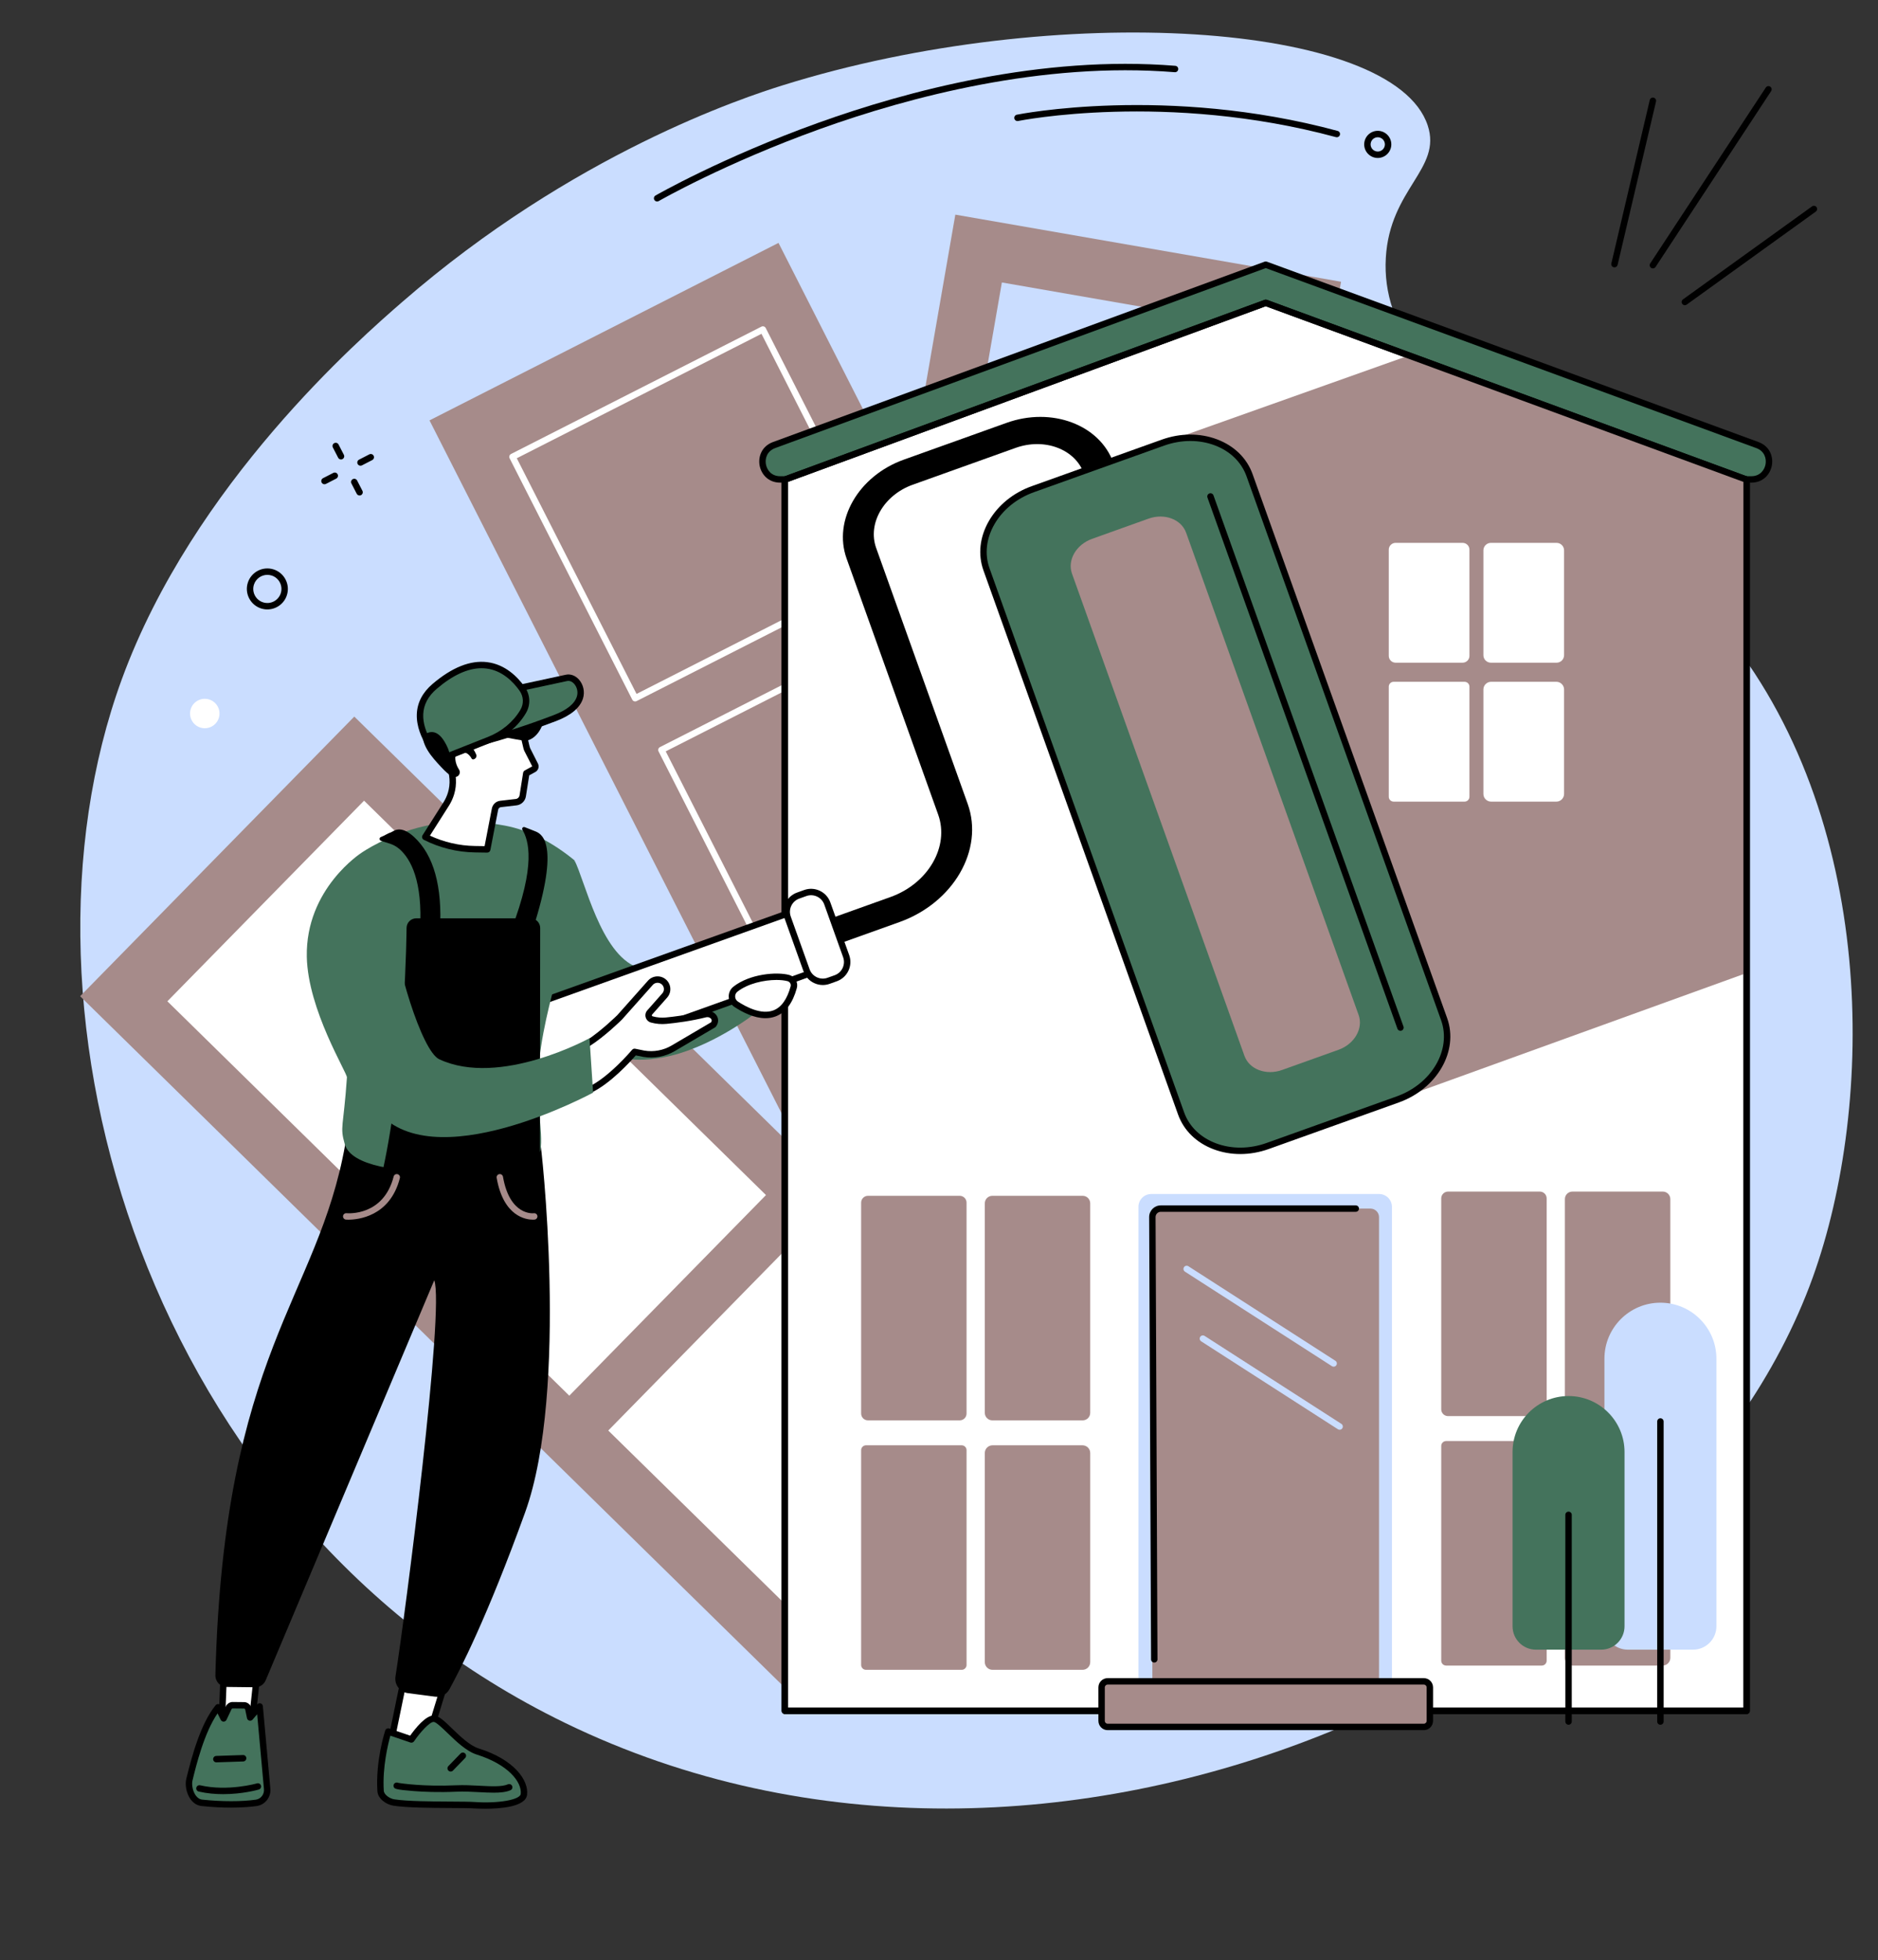 <?xml version="1.0" encoding="UTF-8"?><svg xmlns="http://www.w3.org/2000/svg" xmlns:xlink="http://www.w3.org/1999/xlink" fill="#000000" height="2024.4" preserveAspectRatio="xMidYMid meet" version="1" viewBox="250.2 299.4 1940.2 2024.4" width="1940.2" zoomAndPan="magnify"><rect x="250.2" y="299.4" width="1940.2" height="2024.4" fill="#333333" stroke="none"/><g><g id="change1_1"><path d="M 1059.234 387.371 C 1019.352 399.816 842.418 457.695 665.738 611.238 C 622.938 648.434 449.934 798.789 376.023 1000.922 C 250.211 1344.988 400.754 1868.418 834.383 2078.777 C 1339.465 2323.789 1977.461 2022.219 2122.973 1618.617 C 2187.52 1439.605 2190.422 1142.762 2027.844 947.027 C 1897.012 789.488 1673.25 714.641 1681.918 565.633 C 1686.09 493.863 1740.16 474.031 1725.16 428.832 C 1689.586 321.637 1341.066 299.387 1059.234 387.371" fill="#caddff"/></g><g id="change2_1"><path d="M 1475.508 1511.293 L 1077.008 1441.992 L 1237.172 521.051 L 1635.668 590.348 L 1475.508 1511.293" fill="#a68b8a"/></g><g id="change1_2"><path d="M 1530.934 872.086 L 1245.031 822.363 L 1285.258 591.09 L 1571.148 640.816 L 1530.934 872.086" fill="#caddff"/></g><g id="change3_1"><path d="M 1482.09 1152.91 L 1196.191 1103.18 L 1236.41 871.91 L 1522.309 921.641 L 1482.09 1152.91" fill="#44735c"/></g><g id="change3_2"><path d="M 1436.07 1432.09 L 1150.172 1382.371 L 1190.391 1151.102 L 1476.289 1200.82 L 1436.07 1432.09" fill="#44735c"/></g><g id="change2_2"><path d="M 1559.113 1542.898 L 1198.535 1726.188 L 693.93 733.516 L 1054.492 550.227 L 1559.113 1542.898" fill="#a68b8a"/></g><g id="change4_1"><path d="M 784.109 772.617 L 907.824 1015.992 L 1160.602 887.492 L 1036.891 644.117 Z M 906.371 1023.758 C 905.164 1023.758 904 1023.105 903.414 1021.949 L 776.695 772.672 C 776.297 771.883 776.23 770.98 776.5 770.133 C 776.773 769.301 777.367 768.613 778.152 768.211 L 1036.84 636.707 C 1038.469 635.883 1040.469 636.535 1041.301 638.16 L 1168.012 887.449 C 1168.414 888.227 1168.48 889.141 1168.207 889.977 C 1167.945 890.809 1167.336 891.508 1166.559 891.895 L 907.871 1023.402 C 907.391 1023.652 906.879 1023.758 906.371 1023.758" fill="#ffffff"/></g><g id="change4_2"><path d="M 937.98 1075.309 L 1061.691 1318.68 L 1314.469 1190.191 L 1190.762 946.809 Z M 1060.238 1326.449 C 1059.039 1326.449 1057.871 1325.789 1057.289 1324.641 L 930.566 1075.359 C 930.168 1074.578 930.098 1073.672 930.371 1072.828 C 930.645 1071.988 931.238 1071.301 932.02 1070.898 L 1190.711 939.398 C 1192.34 938.578 1194.34 939.219 1195.172 940.859 L 1321.879 1190.141 C 1322.281 1190.922 1322.352 1191.828 1322.078 1192.672 C 1321.809 1193.5 1321.219 1194.191 1320.43 1194.59 L 1061.738 1326.09 C 1061.262 1326.34 1060.75 1326.449 1060.238 1326.449" fill="#ffffff"/></g><g id="change4_3"><path d="M 1473.891 1490.98 L 1215.211 1622.48 L 1088.488 1373.199 L 1347.18 1241.699 L 1473.891 1490.98" fill="#ffffff"/></g><g id="change3_3"><path d="M 1092.949 1374.648 L 1216.66 1618.02 L 1469.441 1489.531 L 1345.719 1246.148 Z M 1215.211 1625.789 C 1214 1625.789 1212.84 1625.129 1212.25 1623.98 L 1085.531 1374.699 C 1085.129 1373.922 1085.059 1373.012 1085.34 1372.172 C 1085.609 1371.328 1086.199 1370.641 1086.988 1370.238 L 1345.672 1238.738 C 1347.309 1237.91 1349.301 1238.559 1350.129 1240.191 L 1476.852 1489.48 C 1477.25 1490.262 1477.32 1491.172 1477.051 1492 C 1476.77 1492.84 1476.18 1493.531 1475.398 1493.93 L 1216.711 1625.43 C 1216.23 1625.68 1215.711 1625.789 1215.211 1625.789" fill="#44735c"/></g><g id="change2_3"><path d="M 1362.988 1771.828 L 1079.762 2060.59 L 332.996 1328.148 L 616.223 1039.391 L 1362.988 1771.828" fill="#a68b8a"/></g><g id="change4_4"><path d="M 813.844 1310.148 L 610.645 1517.328 L 423.117 1333.398 L 626.316 1126.219 L 813.844 1310.148" fill="#ffffff"/></g><g id="change4_5"><path d="M 1041.551 1533.5 L 838.352 1740.672 L 650.824 1556.738 L 854.023 1349.559 L 1041.551 1533.5" fill="#ffffff"/></g><g id="change4_6"><path d="M 1269.34 1753.41 L 1066.141 1960.59 L 878.609 1776.66 L 1081.809 1569.48 L 1269.34 1753.41" fill="#ffffff"/></g><g id="change3_4"><path d="M 1056.23 794.496 L 2059.477 794.496 C 2079.93 794.496 2084.98 766.035 2065.781 759 L 1557.852 572.723 L 1049.93 759 C 1030.719 766.035 1035.77 794.496 1056.23 794.496" fill="#44735c"/></g><g id="change5_1"><path d="M 1557.848 576.25 L 1051.07 762.113 C 1042.359 765.309 1040.449 773.102 1041.473 778.812 C 1042.48 784.508 1046.949 791.176 1056.23 791.176 L 2059.473 791.176 C 2068.75 791.176 2073.219 784.508 2074.242 778.812 C 2075.25 773.102 2073.348 765.309 2064.637 762.113 Z M 2059.473 797.809 L 1056.23 797.809 C 1043.711 797.809 1036.52 788.852 1034.941 779.961 C 1033.359 771.082 1037.031 760.199 1048.781 755.879 L 1556.711 569.605 C 1557.449 569.336 1558.254 569.336 1558.996 569.605 L 2066.922 755.879 C 2078.676 760.199 2082.34 771.082 2080.758 779.961 C 2079.188 788.84 2071.992 797.809 2059.473 797.809" fill="inherit"/></g><g id="change4_7"><path d="M 1061.051 2066.121 L 2054.648 2066.121 L 2054.648 794.719 L 1557.852 612.105 L 1061.051 794.719 L 1061.051 2066.121" fill="#ffffff"/></g><g id="change5_2"><path d="M 1064.363 2062.809 L 2051.344 2062.809 L 2051.344 797.02 L 1557.848 615.641 L 1064.363 797.02 Z M 2054.652 2069.43 L 1061.051 2069.43 C 1059.223 2069.43 1057.73 2067.949 1057.73 2066.117 L 1057.73 794.711 C 1057.73 793.32 1058.602 792.086 1059.902 791.605 L 1556.711 609 C 1557.445 608.723 1558.266 608.723 1558.996 609 L 2055.801 791.605 C 2057.102 792.086 2057.973 793.32 2057.973 794.711 L 2057.973 2066.117 C 2057.973 2067.949 2056.484 2069.43 2054.652 2069.43" fill="inherit"/></g><g id="change2_4"><path d="M 1705.824 666.496 L 2054.648 794.719 L 2054.648 1304.191 L 1610.793 1464.602 L 1329.977 800.023 L 1705.824 666.496" fill="#a68b8a"/></g><g id="change5_3"><path d="M 1064.363 2062.809 L 2051.344 2062.809 L 2051.344 797.02 L 1557.848 615.641 L 1064.363 797.02 Z M 2054.652 2069.43 L 1061.051 2069.43 C 1059.223 2069.43 1057.73 2067.949 1057.73 2066.117 L 1057.73 794.711 C 1057.73 793.32 1058.602 792.086 1059.902 791.605 L 1556.711 609 C 1557.445 608.723 1558.266 608.723 1558.996 609 L 2055.801 791.605 C 2057.102 792.086 2057.973 793.32 2057.973 794.711 L 2057.973 2066.117 C 2057.973 2067.949 2056.484 2069.43 2054.652 2069.43" fill="inherit"/></g><g id="change2_5"><path d="M 1841.035 1761.762 L 1746.219 1761.762 C 1742.328 1761.762 1739.164 1758.602 1739.164 1754.723 L 1739.164 1536.941 C 1739.164 1533.051 1742.328 1529.902 1746.219 1529.902 L 1841.035 1529.902 C 1844.926 1529.902 1848.078 1533.051 1848.078 1536.941 L 1848.078 1754.723 C 1848.078 1758.602 1844.926 1761.762 1841.035 1761.762" fill="#a68b8a"/></g><g id="change2_6"><path d="M 1968.09 1761.762 L 1874.68 1761.762 C 1870.402 1761.762 1866.922 1758.293 1866.922 1754 L 1866.922 1537.652 C 1866.922 1533.371 1870.402 1529.902 1874.68 1529.902 L 1968.09 1529.902 C 1972.371 1529.902 1975.836 1533.371 1975.836 1537.652 L 1975.836 1754 C 1975.836 1758.293 1972.371 1761.762 1968.09 1761.762" fill="#a68b8a"/></g><g id="change2_7"><path d="M 1843.043 2019.379 L 1744.211 2019.379 C 1741.434 2019.379 1739.176 2017.121 1739.176 2014.352 L 1739.176 1792.551 C 1739.176 1789.77 1741.434 1787.52 1744.211 1787.52 L 1843.043 1787.52 C 1845.832 1787.52 1848.078 1789.77 1848.078 1792.551 L 1848.078 2014.352 C 1848.078 2017.121 1845.832 2019.379 1843.043 2019.379" fill="#a68b8a"/></g><g id="change2_8"><path d="M 1967.887 2019.379 L 1874.887 2019.379 C 1870.5 2019.379 1866.938 2015.82 1866.938 2011.43 L 1866.938 1795.473 C 1866.938 1791.082 1870.5 1787.523 1874.887 1787.523 L 1967.887 1787.523 C 1972.273 1787.523 1975.836 1791.082 1975.836 1795.473 L 1975.836 2011.43 C 1975.836 2015.82 1972.273 2019.379 1967.887 2019.379" fill="#a68b8a"/></g><g id="change2_9"><path d="M 1241.719 1766.148 L 1146.898 1766.148 C 1143.012 1766.148 1139.859 1762.988 1139.859 1759.102 L 1139.859 1541.328 C 1139.859 1537.441 1143.012 1534.289 1146.898 1534.289 L 1241.719 1534.289 C 1245.609 1534.289 1248.762 1537.441 1248.762 1541.328 L 1248.762 1759.102 C 1248.762 1762.988 1245.609 1766.148 1241.719 1766.148" fill="#a68b8a"/></g><g id="change2_10"><path d="M 1368.77 1766.148 L 1275.371 1766.148 C 1271.09 1766.148 1267.621 1762.68 1267.621 1758.391 L 1267.621 1542.039 C 1267.621 1537.762 1271.09 1534.289 1275.371 1534.289 L 1368.77 1534.289 C 1373.051 1534.289 1376.52 1537.762 1376.52 1542.039 L 1376.52 1758.391 C 1376.52 1762.68 1373.051 1766.148 1368.77 1766.148" fill="#a68b8a"/></g><g id="change2_11"><path d="M 1243.738 2023.77 L 1144.891 2023.77 C 1142.109 2023.77 1139.859 2021.512 1139.859 2018.738 L 1139.859 1796.941 C 1139.859 1794.16 1142.109 1791.91 1144.891 1791.91 L 1243.738 1791.91 C 1246.512 1791.91 1248.77 1794.16 1248.77 1796.941 L 1248.77 2018.738 C 1248.77 2021.512 1246.512 2023.77 1243.738 2023.77" fill="#a68b8a"/></g><g id="change2_12"><path d="M 1368.578 2023.77 L 1275.57 2023.77 C 1271.18 2023.77 1267.621 2020.211 1267.621 2015.809 L 1267.621 1799.859 C 1267.621 1795.469 1271.18 1791.91 1275.57 1791.91 L 1368.578 1791.91 C 1372.969 1791.91 1376.531 1795.469 1376.531 1799.859 L 1376.531 2015.809 C 1376.531 2020.211 1372.969 2023.77 1368.578 2023.77" fill="#a68b8a"/></g><g id="change4_8"><path d="M 1761.266 983.738 L 1692.008 983.738 C 1688.113 983.738 1684.969 980.59 1684.969 976.695 L 1684.969 867.031 C 1684.969 863.145 1688.113 859.988 1692.008 859.988 L 1761.266 859.988 C 1765.16 859.988 1768.305 863.145 1768.305 867.031 L 1768.305 976.695 C 1768.305 980.59 1765.16 983.738 1761.266 983.738" fill="#ffffff"/></g><g id="change4_9"><path d="M 1858.324 983.742 L 1790.48 983.742 C 1786.199 983.742 1782.73 980.273 1782.73 975.992 L 1782.73 867.746 C 1782.73 863.465 1786.199 859.984 1790.48 859.984 L 1858.324 859.984 C 1862.605 859.984 1866.074 863.465 1866.074 867.746 L 1866.074 975.992 C 1866.074 980.273 1862.605 983.742 1858.324 983.742" fill="#ffffff"/></g><g id="change4_10"><path d="M 1763.273 1127.211 L 1689.988 1127.211 C 1687.215 1127.211 1684.969 1124.953 1684.969 1122.176 L 1684.969 1008.484 C 1684.969 1005.707 1687.215 1003.461 1689.988 1003.461 L 1763.273 1003.461 C 1766.059 1003.461 1768.305 1005.707 1768.305 1008.484 L 1768.305 1122.176 C 1768.305 1124.953 1766.059 1127.211 1763.273 1127.211" fill="#ffffff"/></g><g id="change4_11"><path d="M 1858.129 1127.211 L 1790.688 1127.211 C 1786.289 1127.211 1782.73 1123.652 1782.73 1119.254 L 1782.73 1011.41 C 1782.73 1007.016 1786.289 1003.457 1790.688 1003.457 L 1858.129 1003.457 C 1862.512 1003.457 1866.074 1007.016 1866.074 1011.41 L 1866.074 1119.254 C 1866.074 1123.652 1862.512 1127.211 1858.129 1127.211" fill="#ffffff"/></g><g id="change1_3"><path d="M 1674.984 2072.418 L 1439.602 2072.418 C 1432.281 2072.418 1426.336 2066.48 1426.336 2059.16 L 1426.336 1545.672 C 1426.336 1538.34 1432.281 1532.41 1439.602 1532.41 L 1674.984 1532.41 C 1682.293 1532.41 1688.238 1538.34 1688.238 1545.672 L 1688.238 2059.16 C 1688.238 2066.48 1682.293 2072.418 1674.984 2072.418" fill="#caddff"/></g><g id="change2_13"><path d="M 1666.055 2053.352 L 1449.562 2053.352 C 1444.68 2053.352 1440.734 2049.391 1440.734 2044.512 L 1440.734 1556.301 C 1440.734 1551.422 1444.68 1547.461 1449.562 1547.461 L 1666.055 1547.461 C 1670.934 1547.461 1674.891 1551.422 1674.891 1556.301 L 1674.891 2044.512 C 1674.891 2049.391 1670.934 2053.352 1666.055 2053.352" fill="#a68b8a"/></g><g id="change2_14"><path d="M 1721.145 2082.75 L 1394.547 2082.75 C 1391.094 2082.75 1388.285 2079.949 1388.285 2076.488 L 1388.285 2041.918 C 1388.285 2038.461 1391.094 2035.66 1394.547 2035.66 L 1721.145 2035.66 C 1724.609 2035.66 1727.41 2038.461 1727.41 2041.918 L 1727.41 2076.488 C 1727.41 2079.949 1724.609 2082.75 1721.145 2082.75" fill="#a68b8a"/></g><g id="change5_4"><path d="M 1394.543 2038.98 C 1392.93 2038.98 1391.602 2040.301 1391.602 2041.922 L 1391.602 2076.488 C 1391.602 2078.121 1392.93 2079.441 1394.543 2079.441 L 1721.152 2079.441 C 1722.766 2079.441 1724.102 2078.121 1724.102 2076.488 L 1724.102 2041.922 C 1724.102 2040.301 1722.766 2038.98 1721.152 2038.98 Z M 1721.152 2086.062 L 1394.543 2086.062 C 1389.266 2086.062 1384.977 2081.77 1384.977 2076.488 L 1384.977 2041.922 C 1384.977 2036.641 1389.266 2032.352 1394.543 2032.352 L 1721.152 2032.352 C 1726.43 2032.352 1730.719 2036.641 1730.719 2041.922 L 1730.719 2076.488 C 1730.719 2081.77 1726.43 2086.062 1721.152 2086.062" fill="inherit"/></g><g id="change1_4"><path d="M 1628.008 1710.719 C 1627.398 1710.719 1626.789 1710.547 1626.227 1710.188 L 1474.379 1612.578 C 1472.84 1611.586 1472.398 1609.539 1473.391 1608 C 1474.379 1606.457 1476.434 1606.02 1477.973 1607.008 L 1629.812 1704.617 C 1631.352 1705.609 1631.793 1707.66 1630.801 1709.199 C 1630.172 1710.18 1629.102 1710.719 1628.008 1710.719" fill="#caddff"/></g><g id="change1_5"><path d="M 1634.191 1775.848 C 1633.57 1775.848 1632.945 1775.68 1632.402 1775.32 L 1491.145 1684.52 C 1489.609 1683.539 1489.156 1681.48 1490.152 1679.938 C 1491.137 1678.398 1493.195 1677.961 1494.734 1678.949 L 1635.98 1769.75 C 1637.52 1770.738 1637.969 1772.789 1636.984 1774.328 C 1636.352 1775.309 1635.277 1775.848 1634.191 1775.848" fill="#caddff"/></g><g id="change5_5"><path d="M 1442.695 2016.281 C 1440.879 2016.281 1439.398 2014.801 1439.387 2012.98 L 1437.41 1556.219 C 1437.41 1549.562 1442.816 1544.152 1449.477 1544.152 L 1650.879 1544.152 C 1652.707 1544.152 1654.188 1545.629 1654.188 1547.461 C 1654.188 1549.289 1652.707 1550.781 1650.879 1550.781 L 1449.477 1550.781 C 1446.48 1550.781 1444.035 1553.211 1444.035 1556.211 L 1446.016 2012.949 C 1446.023 2014.781 1444.555 2016.27 1442.719 2016.281 C 1442.707 2016.281 1442.707 2016.281 1442.695 2016.281" fill="inherit"/></g><g id="change1_6"><path d="M 1965.613 1644.641 C 1997.555 1644.641 2023.449 1670.539 2023.449 1702.48 L 2023.449 1978.801 C 2023.449 1992.141 2012.637 2002.949 1999.305 2002.949 L 1931.922 2002.949 C 1918.578 2002.949 1907.766 1992.141 1907.766 1978.801 L 1907.766 1702.48 C 1907.766 1670.539 1933.66 1644.641 1965.613 1644.641" fill="#caddff"/></g><g id="change5_6"><path d="M 1965.617 2080.488 C 1963.781 2080.488 1962.293 2079 1962.293 2077.168 L 1962.293 1767.316 C 1962.293 1765.488 1963.781 1763.996 1965.617 1763.996 C 1967.441 1763.996 1968.926 1765.488 1968.926 1767.316 L 1968.926 2077.168 C 1968.926 2079 1967.441 2080.488 1965.617 2080.488" fill="inherit"/></g><g id="change3_5"><path d="M 1870.691 1741.043 C 1902.637 1741.043 1928.535 1766.941 1928.535 1798.883 L 1928.535 1978.801 C 1928.535 1992.141 1917.707 2002.953 1904.375 2002.953 L 1837.008 2002.953 C 1823.66 2002.953 1812.848 1992.141 1812.848 1978.801 L 1812.848 1798.883 C 1812.848 1766.941 1838.746 1741.043 1870.691 1741.043" fill="#44735c"/></g><g id="change5_7"><path d="M 1870.699 2080.488 C 1868.871 2080.488 1867.379 2079 1867.379 2077.172 L 1867.379 1863.719 C 1867.379 1861.891 1868.871 1860.41 1870.699 1860.41 C 1872.527 1860.41 1874.012 1861.891 1874.012 1863.719 L 1874.012 2077.172 C 1874.012 2079 1872.527 2080.488 1870.699 2080.488" fill="inherit"/></g><g id="change5_8"><path d="M 1918.156 575.492 C 1917.91 575.492 1917.641 575.453 1917.383 575.402 C 1915.605 574.977 1914.512 573.199 1914.922 571.406 L 1954.605 402.695 C 1955.031 400.918 1956.797 399.809 1958.59 400.234 C 1960.367 400.648 1961.473 402.438 1961.062 404.215 L 1921.379 572.926 C 1921.016 574.461 1919.652 575.492 1918.156 575.492" fill="inherit"/></g><g id="change5_9"><path d="M 1957.82 576.582 C 1957.211 576.582 1956.562 576.402 1956.004 576.039 C 1954.477 575.027 1954.051 572.98 1955.059 571.453 L 2074.465 389.836 C 2075.477 388.305 2077.535 387.879 2079.055 388.875 C 2080.582 389.887 2081.008 391.949 2080 393.477 L 1960.594 575.094 C 1959.973 576.051 1958.91 576.582 1957.82 576.582" fill="inherit"/></g><g id="change5_10"><path d="M 1990.836 614.57 C 1989.816 614.57 1988.797 614.102 1988.145 613.199 C 1987.074 611.711 1987.414 609.637 1988.902 608.566 L 2122.262 512.52 C 2123.762 511.449 2125.824 511.789 2126.895 513.277 C 2127.965 514.754 2127.637 516.828 2126.148 517.898 L 1992.781 613.945 C 1992.18 614.375 1991.516 614.57 1990.836 614.57" fill="inherit"/></g><g id="change5_11"><path d="M 929.09 507.48 C 927.941 507.48 926.832 506.891 926.215 505.824 C 925.301 504.246 925.844 502.219 927.43 501.301 C 928.102 500.906 995.949 461.988 1095.52 426.227 C 1187.457 393.215 1326.082 356.191 1464.406 367.359 C 1466.234 367.504 1467.602 369.105 1467.445 370.922 C 1467.301 372.75 1465.734 374.105 1463.879 373.961 C 1326.754 362.898 1189.086 399.672 1097.758 432.461 C 998.742 468.023 931.414 506.652 930.742 507.035 C 930.223 507.336 929.652 507.48 929.09 507.48" fill="inherit"/></g><g id="change5_12"><path d="M 1631.312 441.133 C 1631.016 441.133 1630.73 441.094 1630.43 441.016 C 1455.344 393.723 1303.566 424.031 1302.047 424.344 C 1300.246 424.719 1298.508 423.566 1298.133 421.762 C 1297.77 419.973 1298.926 418.223 1300.711 417.848 C 1302.242 417.539 1455.562 386.918 1632.168 434.609 C 1633.934 435.09 1634.98 436.906 1634.504 438.68 C 1634.113 440.16 1632.766 441.133 1631.312 441.133" fill="inherit"/></g><g id="change5_13"><path d="M 1673.59 441.125 C 1669.523 441.125 1666.203 444.445 1666.203 448.512 C 1666.203 452.578 1669.523 455.887 1673.59 455.887 C 1677.656 455.887 1680.965 452.578 1680.965 448.512 C 1680.965 444.445 1677.656 441.125 1673.59 441.125 Z M 1673.59 462.527 C 1665.859 462.527 1659.574 456.242 1659.574 448.512 C 1659.574 440.781 1665.859 434.496 1673.59 434.496 C 1681.309 434.496 1687.594 440.781 1687.594 448.512 C 1687.594 456.242 1681.309 462.527 1673.59 462.527" fill="inherit"/></g><g id="change5_14"><path d="M 602.508 773.887 C 601.309 773.887 600.148 773.234 599.559 772.09 L 594.082 761.469 C 593.246 759.84 593.887 757.84 595.512 757.008 C 597.145 756.16 599.137 756.801 599.977 758.43 L 605.453 769.051 C 606.289 770.68 605.648 772.68 604.023 773.512 C 603.539 773.77 603.02 773.887 602.508 773.887" fill="inherit"/></g><g id="change5_15"><path d="M 621.68 811.066 C 620.477 811.066 619.316 810.406 618.727 809.266 L 613.25 798.648 C 612.414 797.016 613.055 795.016 614.68 794.18 C 616.312 793.34 618.309 793.98 619.145 795.613 L 624.621 806.23 C 625.461 807.863 624.82 809.863 623.191 810.699 C 622.707 810.953 622.188 811.066 621.68 811.066" fill="inherit"/></g><g id="change5_16"><path d="M 585.438 799.473 C 584.234 799.473 583.074 798.809 582.484 797.664 C 581.648 796.047 582.289 794.039 583.918 793.207 L 594.547 787.742 C 596.176 786.902 598.172 787.543 599.012 789.172 C 599.848 790.801 599.207 792.797 597.578 793.641 L 586.949 799.105 C 586.465 799.348 585.945 799.473 585.438 799.473" fill="inherit"/></g><g id="change5_17"><path d="M 622.645 780.328 C 621.438 780.328 620.281 779.68 619.691 778.531 C 618.855 776.906 619.496 774.906 621.125 774.066 L 631.754 768.605 C 633.387 767.766 635.379 768.414 636.219 770.039 C 637.055 771.668 636.414 773.664 634.785 774.492 L 624.156 779.965 C 623.672 780.211 623.152 780.328 622.645 780.328" fill="inherit"/></g><g id="change5_18"><path d="M 526.406 893.031 C 520.254 893.031 514.52 896.969 512.547 903.129 C 510.102 910.762 514.328 918.969 521.973 921.41 C 529.613 923.859 537.82 919.641 540.266 912.012 C 541.449 908.309 541.121 904.371 539.344 900.922 C 537.562 897.461 534.543 894.91 530.844 893.719 C 529.371 893.25 527.879 893.031 526.406 893.031 Z M 526.402 928.738 C 524.266 928.738 522.094 928.41 519.949 927.73 C 508.828 924.16 502.676 912.219 506.234 901.109 C 509.793 889.988 521.742 883.852 532.863 887.41 C 538.254 889.141 542.645 892.859 545.234 897.879 C 547.824 902.91 548.305 908.648 546.578 914.031 C 543.703 923.012 535.359 928.738 526.402 928.738" fill="inherit"/></g><g id="change4_12"><path d="M 476.246 1040.871 C 473.688 1048.859 465.125 1053.27 457.125 1050.699 C 449.121 1048.141 444.711 1039.578 447.273 1031.59 C 449.832 1023.602 458.395 1019.191 466.395 1021.762 C 474.398 1024.32 478.809 1032.879 476.246 1040.871" fill="#ffffff"/></g><g id="change4_13"><path d="M 667.91 2031.57 L 654.773 2095.219 L 689.172 2105.039 L 708.199 2043.078 L 667.91 2031.57" fill="#ffffff"/></g><g id="change5_19"><path d="M 658.641 2092.871 L 686.957 2100.969 L 704.039 2045.34 L 670.438 2035.738 Z M 689.176 2108.359 C 688.871 2108.359 688.566 2108.32 688.262 2108.23 L 653.859 2098.398 C 652.191 2097.93 651.176 2096.25 651.523 2094.551 L 664.664 2030.898 C 664.852 2030 665.406 2029.211 666.195 2028.738 C 666.984 2028.262 667.938 2028.129 668.824 2028.379 L 709.109 2039.891 C 709.965 2040.141 710.688 2040.719 711.109 2041.5 C 711.535 2042.281 711.629 2043.199 711.367 2044.051 L 692.344 2106.02 C 691.906 2107.441 690.594 2108.359 689.176 2108.359" fill="inherit"/></g><g id="change3_6"><path d="M 643.395 2148.859 C 643.781 2154.98 651.203 2159.891 657.203 2160.809 C 678.066 2163.988 727.109 2162.648 740.43 2163.578 C 757.715 2164.781 790.184 2163.48 791.441 2152.352 C 792.973 2138.781 778.48 2118.98 743.793 2108.141 C 725.855 2102.531 706.879 2074.738 698.484 2074.238 C 690.09 2073.75 675.227 2095.699 675.227 2095.699 L 651.324 2087.488 C 651.324 2087.488 641.422 2117.801 643.395 2148.859" fill="#44735c"/></g><g id="change5_20"><path d="M 653.516 2091.75 C 651.121 2100.27 645.16 2124.379 646.699 2148.641 C 646.699 2148.641 646.699 2148.641 646.699 2148.648 C 646.961 2152.738 652.828 2156.789 657.703 2157.531 C 671.117 2159.578 697.332 2159.719 716.473 2159.828 C 726.926 2159.891 735.949 2159.941 740.66 2160.27 C 764.828 2161.961 787.465 2158 788.145 2151.98 C 789.582 2139.262 774.469 2121.199 742.805 2111.301 C 732.121 2107.961 721.359 2097.559 712.711 2089.199 C 707.406 2084.078 700.809 2077.699 698.289 2077.551 C 698.246 2077.551 698.203 2077.551 698.16 2077.551 C 694.188 2077.551 684.57 2087.82 677.973 2097.551 C 677.133 2098.789 675.566 2099.32 674.152 2098.828 Z M 751.504 2167.219 C 745.316 2167.219 740.809 2166.922 740.199 2166.879 C 735.699 2166.57 726.773 2166.52 716.438 2166.461 C 696.012 2166.352 670.598 2166.211 656.703 2164.078 C 649.098 2162.922 640.578 2156.852 640.086 2149.059 C 638.098 2117.73 647.762 2087.719 648.172 2086.461 C 648.449 2085.621 649.051 2084.922 649.848 2084.52 C 650.641 2084.121 651.559 2084.059 652.398 2084.352 L 673.934 2091.75 C 678.871 2084.789 690.09 2070.41 698.68 2070.93 C 703.652 2071.23 709.383 2076.77 717.316 2084.43 C 725.461 2092.301 735.598 2102.102 744.781 2104.969 C 781.512 2116.461 796.422 2137.781 794.734 2152.73 C 793.309 2165.328 767.086 2167.219 751.504 2167.219" fill="inherit"/></g><g id="change5_21"><path d="M 760.305 2150.641 C 755.699 2150.641 750.668 2150.379 745.348 2150.102 C 737.52 2149.68 729.426 2149.262 721.496 2149.621 C 703.246 2150.461 687.629 2149.738 677.738 2148.98 C 658.691 2147.52 658.02 2146.461 657.25 2145.23 C 656.613 2144.219 656.566 2142.941 657.129 2141.879 C 657.961 2140.34 659.844 2139.711 661.422 2140.43 C 664.324 2141.059 688.578 2144.5 721.195 2143 C 729.445 2142.621 737.707 2143.051 745.695 2143.48 C 757.543 2144.102 768.734 2144.691 774.949 2142.012 C 776.637 2141.289 778.582 2142.07 779.305 2143.75 C 780.027 2145.43 779.25 2147.379 777.57 2148.102 C 773.012 2150.059 767.117 2150.641 760.305 2150.641" fill="inherit"/></g><g id="change5_22"><path d="M 715.797 2128.809 C 714.965 2128.809 714.133 2128.5 713.488 2127.879 C 712.176 2126.602 712.141 2124.512 713.414 2123.191 L 726.008 2110.191 C 727.281 2108.871 729.379 2108.84 730.691 2110.109 C 732.008 2111.391 732.039 2113.48 730.77 2114.801 L 718.176 2127.801 C 717.527 2128.469 716.66 2128.809 715.797 2128.809" fill="inherit"/></g><g id="change4_14"><path d="M 481.32 2028.539 L 479.57 2072.941 L 510.281 2080.422 L 515.75 2028.859 L 481.32 2028.539" fill="#ffffff"/></g><g id="change5_23"><path d="M 482.988 2070.359 L 507.383 2076.301 L 512.07 2032.141 L 484.508 2031.891 Z M 510.277 2083.738 C 510.016 2083.738 509.754 2083.699 509.496 2083.641 L 478.785 2076.16 C 477.254 2075.781 476.195 2074.379 476.258 2072.801 L 478.008 2028.41 C 478.078 2026.621 479.582 2025.301 481.352 2025.23 L 515.781 2025.539 C 516.715 2025.551 517.602 2025.949 518.227 2026.648 C 518.848 2027.352 519.145 2028.281 519.047 2029.211 L 513.574 2080.77 C 513.473 2081.719 512.969 2082.578 512.188 2083.129 C 511.621 2083.531 510.957 2083.738 510.277 2083.738" fill="inherit"/></g><g id="change3_7"><path d="M 514.965 2161.129 C 502.656 2162.891 482.57 2163.629 458.785 2161.109 C 448.117 2159.98 443.961 2145.02 445.832 2137.32 C 451.051 2115.871 460.117 2081.281 475.547 2062.422 L 481.211 2073.941 L 486.559 2062.711 C 487.281 2061.391 488.586 2060.5 490.066 2060.309 L 501.602 2060.422 C 504.023 2060.109 506.277 2061.73 506.781 2064.148 L 508.625 2073.02 L 518.469 2061.57 L 526.152 2146.18 C 527.098 2153.43 522.117 2160.121 514.965 2161.129" fill="#44735c"/></g><g id="change5_24"><path d="M 474.957 2068.73 C 460.992 2089.012 452.727 2123 449.055 2138.102 C 448.109 2141.98 449.086 2148.762 452.348 2153.398 C 454.215 2156.051 456.496 2157.539 459.133 2157.809 C 479.109 2159.93 499.809 2159.949 514.496 2157.852 C 519.82 2157.102 523.574 2152.051 522.867 2146.609 L 515.879 2069.672 L 511.137 2075.18 C 510.316 2076.141 509.02 2076.539 507.797 2076.23 C 506.574 2075.922 505.637 2074.93 505.379 2073.699 L 503.535 2064.82 C 503.383 2064.102 502.734 2063.621 502.023 2063.711 C 501.875 2063.73 501.734 2063.75 501.57 2063.73 L 490.332 2063.629 C 489.969 2063.719 489.648 2063.961 489.461 2064.301 L 484.203 2075.359 C 483.656 2076.512 482.504 2077.238 481.23 2077.25 C 481.227 2077.25 481.219 2077.25 481.211 2077.25 C 479.949 2077.25 478.797 2076.531 478.238 2075.398 Z M 488.699 2166.059 C 480.199 2166.059 470.039 2165.641 458.434 2164.41 C 453.879 2163.922 449.902 2161.441 446.93 2157.219 C 442.367 2150.738 441.305 2141.91 442.613 2136.539 C 448.91 2110.641 458.055 2078.57 472.98 2060.32 C 473.691 2059.449 474.793 2059 475.922 2059.129 C 477.043 2059.262 478.02 2059.949 478.52 2060.961 L 481.16 2066.328 L 483.566 2061.281 C 484.883 2058.871 487.121 2057.34 489.645 2057.02 C 489.793 2057 489.953 2056.988 490.098 2056.988 L 501.441 2057.102 C 505.441 2056.73 509.195 2059.48 510.023 2063.469 L 510.5 2065.75 L 515.957 2059.398 C 516.824 2058.398 518.215 2058.012 519.48 2058.41 C 520.746 2058.809 521.648 2059.941 521.77 2061.262 L 529.453 2145.879 C 530.613 2154.781 524.332 2163.148 515.434 2164.422 C 511.004 2165.051 501.828 2166.059 488.699 2166.059" fill="inherit"/></g><g id="change5_25"><path d="M 480.738 2152.16 C 472.754 2152.16 464.113 2151.449 455.5 2149.461 C 453.719 2149.051 452.602 2147.27 453.016 2145.488 C 453.426 2143.699 455.215 2142.602 456.988 2143 C 485.531 2149.59 515.398 2141.121 515.699 2141.031 C 517.457 2140.52 519.293 2141.539 519.801 2143.301 C 520.309 2145.051 519.297 2146.891 517.539 2147.398 C 516.621 2147.672 500.746 2152.16 480.738 2152.16" fill="inherit"/></g><g id="change5_26"><path d="M 473.703 2119.309 C 471.926 2119.309 470.453 2117.898 470.395 2116.109 C 470.332 2114.281 471.766 2112.75 473.594 2112.691 L 501.277 2111.762 C 503.109 2111.68 504.637 2113.129 504.699 2114.961 C 504.762 2116.789 503.328 2118.328 501.496 2118.391 L 473.816 2119.309 C 473.777 2119.309 473.742 2119.309 473.703 2119.309" fill="inherit"/></g><g id="change5_27"><path d="M 792.711 1861.172 C 753.363 1970 725.273 2024.199 714.48 2043.879 C 711.527 2049.262 705.641 2052.262 699.605 2051.48 L 671.562 2047.828 C 663.246 2046.75 657.461 2038.941 658.785 2030.57 C 669.016 1965.809 709.66 1650.629 698.836 1621.5 L 524.648 2034.641 C 522.77 2039.02 518.473 2041.84 513.75 2041.781 L 484.324 2041.449 C 477.773 2041.379 472.547 2035.879 472.719 2029.25 C 481.406 1694.852 578.434 1641.051 606.863 1481.172 C 606.93 1480.789 760.461 1503.781 808.277 1478.398 C 808.977 1478.031 838.434 1734.711 792.711 1861.172" fill="inherit"/></g><g id="change2_15"><path d="M 610.059 1558.922 C 608.531 1558.922 607.641 1558.84 607.578 1558.84 C 605.758 1558.66 604.422 1557.039 604.598 1555.219 C 604.77 1553.398 606.383 1552.051 608.207 1552.238 C 609.762 1552.379 646.434 1555.281 656.898 1514.328 C 657.352 1512.551 659.148 1511.48 660.93 1511.941 C 662.703 1512.391 663.773 1514.199 663.32 1515.969 C 653.082 1556.031 619.492 1558.922 610.059 1558.922" fill="#a68b8a"/></g><g id="change2_16"><path d="M 800.723 1558.91 C 793.902 1558.91 770.305 1555.93 763.309 1515.719 C 762.996 1513.91 764.203 1512.199 766.004 1511.879 C 767.816 1511.57 769.527 1512.781 769.84 1514.578 C 776.922 1555.281 801.406 1552.301 801.656 1552.262 C 803.477 1552.012 805.145 1553.262 805.402 1555.07 C 805.656 1556.891 804.398 1558.559 802.586 1558.82 C 802.539 1558.828 801.867 1558.91 800.723 1558.91" fill="#a68b8a"/></g><g id="change3_8"><path d="M 843.699 1187.82 C 854.559 1208.789 870.715 1284.43 908.543 1298.328 C 972.047 1321.66 1014.91 1294.57 1014.91 1294.57 L 1030.621 1345.648 C 1030.621 1345.648 984.086 1382.621 934.344 1391.539 C 865.484 1403.891 845.02 1363 806.184 1305.281 L 843.699 1187.82" fill="#44735c"/></g><g id="change5_28"><path d="M 977.055 1309.414 C 979.613 1316.57 988.52 1319.914 996.953 1316.898 L 1179.465 1251.582 C 1235.254 1231.625 1266.879 1176.926 1249.98 1129.645 L 1155.375 865.266 C 1146.32 839.945 1163.254 810.645 1193.141 799.949 L 1299.402 761.934 C 1329.289 751.238 1360.973 763.133 1370.039 788.457 L 1490.688 1125.637 C 1493.242 1132.781 1502.145 1136.121 1510.59 1133.109 C 1519.012 1130.082 1523.777 1121.855 1521.23 1114.699 L 1400.57 777.531 C 1386.402 737.941 1336.871 719.34 1290.148 736.055 L 1183.887 774.082 C 1137.164 790.797 1110.672 836.613 1124.832 876.199 L 1219.438 1140.582 C 1231.246 1173.582 1209.168 1211.773 1170.199 1225.715 L 987.695 1291.031 C 979.262 1294.035 974.5 1302.27 977.055 1309.414" fill="inherit"/></g><g id="change3_9"><path d="M 1541.137 790.129 L 1742.156 1351.93 C 1753.656 1384.086 1732.227 1421.156 1694.285 1434.73 L 1559.914 1482.801 C 1521.984 1496.379 1481.895 1481.332 1470.379 1449.172 L 1269.363 887.371 C 1257.859 855.227 1279.289 818.156 1317.234 804.586 L 1451.602 756.508 C 1489.535 742.926 1529.625 757.984 1541.137 790.129" fill="#44735c"/></g><g id="change5_29"><path d="M 1479.977 754.797 C 1470.93 754.797 1461.691 756.406 1452.723 759.617 L 1318.352 807.691 C 1300.746 814 1286.277 825.707 1277.629 840.664 C 1269.078 855.445 1267.258 871.637 1272.488 886.258 L 1473.52 1448.059 C 1478.746 1462.676 1490.422 1474.027 1506.402 1480.039 C 1522.586 1486.109 1541.195 1485.988 1558.812 1479.676 L 1693.168 1431.605 C 1729.332 1418.668 1749.914 1383.414 1739.047 1353.031 L 1538.012 791.238 C 1532.785 776.621 1521.109 765.266 1505.117 759.262 C 1497.184 756.285 1488.676 754.797 1479.977 754.797 Z M 1531.555 1491.129 C 1522.066 1491.129 1512.754 1489.496 1504.074 1486.238 C 1486.23 1479.539 1473.164 1466.766 1467.266 1450.289 L 1266.242 888.488 C 1260.348 872.004 1262.352 853.848 1271.895 837.352 C 1281.328 821.031 1297.035 808.285 1316.121 801.449 L 1450.488 753.375 C 1469.574 746.551 1489.797 746.434 1507.457 753.062 C 1525.293 759.758 1538.367 772.523 1544.266 789.008 L 1745.289 1350.812 C 1757.383 1384.633 1735.004 1423.676 1695.402 1437.848 L 1561.043 1485.918 C 1551.34 1489.387 1541.355 1491.129 1531.555 1491.129" fill="inherit"/></g><g id="change2_17"><path d="M 1475.633 849.578 L 1653.824 1347.543 C 1658.816 1361.492 1649.508 1377.586 1633.047 1383.473 L 1574.727 1404.332 C 1558.266 1410.238 1540.859 1403.695 1535.875 1389.746 L 1357.695 891.781 C 1352.691 877.82 1361.988 861.738 1378.461 855.844 L 1436.77 834.98 C 1453.242 829.086 1470.641 835.617 1475.633 849.578" fill="#a68b8a"/></g><g id="change4_15"><path d="M 1105.309 1297.961 L 792.059 1410.051 C 768.773 1418.379 744.922 1411.238 738.785 1394.09 C 732.652 1376.941 746.555 1356.289 769.84 1347.961 L 1083.102 1235.871 L 1105.309 1297.961" fill="#ffffff"/></g><g id="change5_30"><path d="M 1081.09 1240.102 L 770.957 1351.078 C 760.355 1354.871 751.504 1361.441 746.031 1369.57 C 740.77 1377.391 739.305 1385.699 741.906 1392.969 C 744.512 1400.25 750.914 1405.75 759.941 1408.449 C 769.332 1411.262 780.34 1410.719 790.941 1406.93 L 1101.078 1295.961 Z M 772.543 1416.852 C 767.508 1416.852 762.617 1416.172 758.039 1414.801 C 746.941 1411.48 738.996 1404.52 735.668 1395.211 C 732.336 1385.898 734.062 1375.48 740.531 1365.871 C 746.789 1356.57 756.801 1349.102 768.723 1344.84 L 1081.98 1232.75 C 1083.699 1232.129 1085.602 1233.031 1086.219 1234.75 L 1108.441 1296.84 C 1108.73 1297.672 1108.691 1298.578 1108.309 1299.379 C 1107.941 1300.172 1107.262 1300.789 1106.43 1301.078 L 793.176 1413.172 C 786.336 1415.621 779.312 1416.852 772.543 1416.852" fill="inherit"/></g><g id="change4_16"><path d="M 1064.02 1247.012 L 1083.5 1301.461 C 1086.809 1310.719 1097.012 1315.539 1106.281 1312.23 L 1113.621 1309.602 C 1122.891 1306.289 1127.711 1296.09 1124.398 1286.82 L 1104.91 1232.379 C 1101.602 1223.109 1091.398 1218.289 1082.129 1221.602 L 1074.789 1224.23 C 1065.52 1227.539 1060.699 1237.738 1064.02 1247.012" fill="#ffffff"/></g><g id="change5_31"><path d="M 1067.141 1245.891 L 1086.621 1300.34 C 1087.922 1303.988 1090.57 1306.91 1094.07 1308.559 C 1097.57 1310.219 1101.512 1310.41 1105.16 1309.109 L 1112.512 1306.48 C 1120.031 1303.789 1123.969 1295.469 1121.27 1287.941 L 1101.789 1233.488 C 1099.102 1225.961 1090.781 1222.031 1083.25 1224.719 L 1075.91 1227.352 C 1068.379 1230.039 1064.441 1238.359 1067.141 1245.891 Z M 1100.262 1316.59 C 1097.18 1316.59 1094.109 1315.91 1091.238 1314.551 C 1086.141 1312.141 1082.281 1307.891 1080.379 1302.57 L 1060.898 1248.121 C 1058.988 1242.809 1059.281 1237.07 1061.691 1231.969 C 1064.102 1226.871 1068.359 1223.012 1073.672 1221.109 L 1081.02 1218.48 C 1091.988 1214.551 1104.109 1220.289 1108.031 1231.262 L 1127.52 1285.711 C 1131.441 1296.68 1125.711 1308.801 1114.738 1312.719 L 1107.391 1315.352 C 1105.07 1316.18 1102.66 1316.59 1100.262 1316.59" fill="inherit"/></g><g id="change5_32"><path d="M 1697.035 1363.895 C 1695.668 1363.895 1694.395 1363.047 1693.902 1361.691 L 1497.637 813.191 C 1497.031 811.469 1497.918 809.57 1499.652 808.957 C 1501.352 808.34 1503.273 809.238 1503.879 810.961 L 1700.152 1359.457 C 1700.758 1361.18 1699.871 1363.078 1698.141 1363.707 C 1697.773 1363.832 1697.398 1363.895 1697.035 1363.895" fill="inherit"/></g><g id="change3_10"><path d="M 843.699 1187.82 C 822.562 1170.512 798.52 1156.988 771.672 1151.941 C 748.055 1147.488 718.762 1145.602 688.465 1152.551 C 650.566 1161.238 623.758 1179.969 623.758 1179.969 C 623.758 1179.969 565.789 1216.93 567.168 1287.469 C 568.234 1342.199 608.945 1407.359 608.625 1412.031 C 605.047 1464.262 601.043 1462.48 606.445 1481.09 C 619.562 1526.281 805.312 1507.641 808.613 1486.93 C 811.609 1468.148 802.98 1436.73 807.312 1394.488 C 811.145 1357.148 824.695 1311.199 824.695 1311.199 L 843.699 1187.82" fill="#44735c"/></g><g id="change5_33"><path d="M 645.484 1508.949 C 669.164 1401.898 670.242 1257.59 670.242 1257.59 C 670.312 1252.109 674.773 1247.711 680.25 1247.711 L 798.27 1247.711 C 803.754 1247.711 808.219 1252.129 808.277 1257.609 L 807.934 1511.219 L 645.484 1508.949" fill="inherit"/></g><g id="change5_34"><path d="M 694.445 1269.059 C 694.266 1269.059 694.086 1269.059 693.906 1269.051 C 688.227 1268.789 683.855 1264.488 684.148 1259.441 C 687.07 1208.98 674.41 1186.488 663.277 1176.52 C 656.461 1170.422 650.078 1170.121 643.613 1167.551 C 641.906 1166.871 641.941 1164.449 643.664 1163.809 C 647.289 1162.469 651.203 1159.73 654.152 1158.898 C 656.477 1158.238 663.352 1150.309 677.902 1163.641 C 698.148 1182.191 707.379 1214.5 704.723 1260.379 C 704.438 1265.27 699.891 1269.059 694.445 1269.059" fill="inherit"/></g><g id="change5_35"><path d="M 787.203 1272.629 C 787.051 1272.578 786.898 1272.531 786.746 1272.469 C 782.316 1270.738 776.527 1264.488 778.27 1259.949 C 804.32 1192.191 796.285 1166.969 789.91 1156.301 C 788.973 1154.73 790.582 1152.879 792.273 1153.57 C 795.336 1154.82 802.293 1157.391 804.238 1158.289 C 810.848 1161.352 829.699 1172.93 797.945 1267.398 C 796.453 1271.852 791.516 1274.039 787.203 1272.629" fill="inherit"/></g><g id="change4_17"><path d="M 857.637 1376.84 L 895.707 1343.969 L 922.148 1314.262 C 925.734 1310.23 931.891 1309.828 935.984 1313.352 C 940.16 1316.949 940.594 1323.27 936.945 1327.391 L 921.395 1344.961 C 919.238 1347.398 920.387 1351.262 923.531 1352.121 C 928.395 1353.461 933.453 1353.91 938.473 1353.422 C 947.594 1352.539 963.34 1350.609 978.652 1346.77 C 985.836 1344.969 991.742 1351.711 987.191 1357.539 L 945.727 1381.941 C 937.52 1386.762 928.066 1388.809 918.711 1388 C 914.652 1387.648 909.879 1387.102 904.781 1386.449 C 902.23 1386.121 898.359 1393.84 889.703 1402.059 C 878.184 1412.988 860.867 1421.012 860.867 1421.012 L 857.637 1376.84" fill="#ffffff"/></g><g id="change5_36"><path d="M 859.336 1428.219 C 858.074 1428.219 856.875 1427.5 856.316 1426.289 C 855.559 1424.621 856.289 1422.66 857.957 1421.891 C 878.945 1412.309 902.988 1383.781 903.23 1383.5 C 904.012 1382.559 905.238 1382.129 906.43 1382.379 L 915.984 1384.32 C 925.566 1385.91 935.574 1384.059 944.043 1379.078 L 984.902 1355.051 C 985.629 1353.879 985.664 1352.738 985 1351.719 C 984.129 1350.379 982.078 1349.328 979.457 1349.98 C 964.398 1353.762 949.031 1355.73 938.793 1356.719 C 933.379 1357.238 927.945 1356.77 922.652 1355.32 C 920.066 1354.602 918.062 1352.641 917.297 1350.07 C 916.531 1347.5 917.137 1344.77 918.914 1342.762 L 934.461 1325.191 C 935.633 1323.871 936.211 1322.172 936.094 1320.398 C 935.973 1318.629 935.164 1317.02 933.82 1315.859 C 931.121 1313.531 926.992 1313.801 924.625 1316.461 L 892.762 1352.27 C 891.914 1353.121 875.285 1369.5 859.422 1379.641 C 857.879 1380.621 855.828 1380.172 854.844 1378.629 C 853.859 1377.078 854.309 1375.039 855.852 1374.051 C 871.117 1364.301 887.785 1347.879 887.953 1347.711 L 919.672 1312.059 C 924.43 1306.711 932.719 1306.16 938.145 1310.84 C 940.848 1313.16 942.465 1316.398 942.707 1319.961 C 942.945 1323.5 941.781 1326.922 939.426 1329.59 L 923.875 1347.16 C 923.531 1347.551 923.586 1347.969 923.652 1348.18 C 923.715 1348.398 923.898 1348.781 924.41 1348.922 C 928.918 1350.16 933.543 1350.57 938.152 1350.121 C 946.352 1349.328 962.41 1347.422 977.844 1343.551 C 982.859 1342.301 987.965 1344.121 990.555 1348.102 C 992.855 1351.641 992.57 1356.039 989.805 1359.578 C 989.551 1359.91 989.23 1360.191 988.871 1360.398 L 947.402 1384.789 C 937.598 1390.559 926.008 1392.711 914.777 1390.828 L 907.02 1389.262 C 901.594 1395.5 880.41 1418.922 860.711 1427.922 C 860.266 1428.129 859.797 1428.219 859.336 1428.219" fill="inherit"/></g><g id="change3_11"><path d="M 651.523 1185.09 C 651.523 1185.09 610.246 1202.609 588.453 1273.941 C 576.422 1313.309 580.453 1368.039 637.949 1444.078 C 694.672 1519.102 862.953 1427.711 862.953 1427.711 L 859.242 1371.512 C 859.242 1371.512 766.566 1422.59 703.949 1393.23 C 685.926 1384.781 658.379 1294.219 655.574 1249.102 L 651.523 1185.09" fill="#44735c"/></g><g id="change4_18"><path d="M 1010.691 1336.398 C 1026.32 1346.719 1058.531 1361.551 1070.219 1318.871 C 1071.34 1314.77 1068.859 1310.539 1064.762 1309.43 C 1052.16 1306.012 1025.398 1308.781 1010 1320.859 C 1004.871 1324.879 1005.25 1332.809 1010.691 1336.398" fill="#ffffff"/></g><g id="change5_37"><path d="M 1052.41 1311.359 C 1039.648 1311.359 1022.879 1314.969 1012.051 1323.461 C 1010.469 1324.699 1009.609 1326.578 1009.691 1328.609 C 1009.781 1330.68 1010.801 1332.512 1012.512 1333.641 C 1020.789 1339.102 1036.551 1347.551 1049.172 1342.801 C 1057.352 1339.719 1063.359 1331.371 1067.02 1317.988 C 1067.328 1316.891 1067.18 1315.73 1066.602 1314.73 C 1066.012 1313.691 1065.051 1312.941 1063.898 1312.629 C 1060.84 1311.801 1056.871 1311.359 1052.41 1311.359 Z M 1040.988 1350.852 C 1029.391 1350.852 1017.59 1344.922 1008.859 1339.172 C 1005.398 1336.891 1003.238 1333.039 1003.07 1328.891 C 1002.898 1324.691 1004.68 1320.82 1007.961 1318.25 C 1024.84 1305.012 1052.781 1302.75 1065.629 1306.23 C 1068.5 1307.012 1070.879 1308.859 1072.359 1311.441 C 1073.809 1313.98 1074.191 1316.93 1073.422 1319.738 C 1069.16 1335.289 1061.781 1345.141 1051.5 1349.012 C 1048.078 1350.289 1044.539 1350.852 1040.988 1350.852" fill="inherit"/></g><g id="change4_19"><path d="M 753.566 1176.531 L 761.617 1134.879 C 762.191 1132.07 764.48 1129.961 767.293 1129.641 L 783.48 1127.781 C 786.934 1127.379 789.699 1124.699 790.246 1121.23 L 793.906 1098 C 793.914 1097.961 793.938 1097.93 793.969 1097.922 L 801.66 1093.711 C 803.188 1092.879 803.777 1090.961 802.984 1089.391 L 794.883 1073.391 C 793.309 1070.281 791.141 1052.699 787.688 1052.871 C 787.688 1052.871 729.43 1032.398 712.297 1056.801 C 707.758 1063.27 707.254 1071.801 710.328 1079.09 L 714.246 1088.398 C 718.324 1098.07 719.23 1108.949 716.117 1118.98 C 715.008 1122.551 713.449 1126.012 711.457 1129.25 L 689.566 1163.691 C 705.469 1171.75 722.965 1176.07 740.75 1176.34 L 753.566 1176.531" fill="#ffffff"/></g><g id="change5_38"><path d="M 694.355 1162.34 C 708.859 1169.102 724.84 1172.789 740.801 1173.02 L 750.84 1173.18 L 758.363 1134.25 C 759.238 1129.988 762.672 1126.828 766.914 1126.34 L 783.102 1124.48 C 785.066 1124.262 786.656 1122.711 786.973 1120.719 L 790.633 1097.48 C 790.797 1096.461 791.492 1095.48 792.406 1094.988 L 800.07 1090.801 L 791.926 1074.891 C 791.246 1073.539 790.719 1071.262 789.844 1067.34 C 789.141 1064.191 787.723 1057.852 786.594 1056 C 786.594 1056 786.59 1056 786.586 1056 C 786.027 1055.801 730.5 1036.641 715.008 1058.711 C 711.281 1064.02 710.656 1071.328 713.383 1077.809 L 717.305 1087.109 C 721.824 1097.852 722.527 1109.512 719.281 1119.961 C 718.082 1123.828 716.398 1127.531 714.281 1130.98 Z M 753.566 1179.852 C 753.551 1179.852 753.535 1179.852 753.52 1179.852 L 740.699 1179.648 C 722.523 1179.379 704.324 1174.891 688.066 1166.648 C 687.234 1166.23 686.617 1165.469 686.371 1164.57 C 686.121 1163.672 686.266 1162.711 686.77 1161.922 L 708.66 1127.469 C 710.461 1124.539 711.914 1121.328 712.949 1117.988 C 715.734 1109.039 715.109 1098.98 711.195 1089.691 L 707.273 1080.379 C 703.668 1071.82 704.555 1062.059 709.586 1054.898 C 727.312 1029.648 782.297 1047.531 788.328 1049.59 C 792.793 1050.121 794.355 1057.141 796.312 1065.898 C 796.809 1068.129 797.492 1071.191 797.84 1071.898 L 805.941 1087.891 C 807.555 1091.078 806.371 1094.91 803.246 1096.621 L 796.938 1100.07 L 793.52 1121.75 C 792.746 1126.672 788.773 1130.5 783.859 1131.07 L 767.672 1132.93 C 766.281 1133.09 765.152 1134.141 764.863 1135.539 L 756.82 1177.16 C 756.52 1178.719 755.152 1179.852 753.566 1179.852" fill="inherit"/></g><g id="change5_39"><path d="M 742.258 1078.789 C 739.266 1071.289 734.594 1068.469 735.469 1064.211 C 735.996 1061.648 738.199 1060.031 739.457 1059.109 C 745.688 1054.551 753.883 1057.34 770.34 1060.469 C 790.773 1064.352 793.105 1064.961 796.961 1063.43 C 806.762 1059.52 812.332 1047.352 812.762 1037.34 C 812.883 1034.531 813.129 1019.621 800.586 1011.93 C 791.531 1006.379 779.41 1006.801 769.617 1012.961 C 768.762 1010.059 766.98 1005.98 763.09 1003.98 C 753.859 999.219 740.094 1009.891 735.277 1013.629 C 730.82 1017.078 722.883 1024.289 717.191 1036.98 C 715.375 1035.949 708.555 1032.379 701.121 1034.781 C 690.066 1038.34 687.352 1051.969 687.113 1053.27 C 684.348 1068.328 696.617 1081.469 705.883 1091.398 C 710.988 1096.871 713.668 1098.949 716.668 1100.969 C 718.441 1102.172 720.73 1102.262 722.598 1101.219 C 722.633 1101.199 722.664 1101.18 722.699 1101.16 C 725.148 1099.789 725.969 1096.629 724.492 1094.219 L 724.023 1093.461 C 722.258 1090.578 721.051 1087.359 720.68 1083.988 C 720.387 1081.301 720.598 1078.48 722.309 1077.031 C 725.07 1074.691 729.773 1076.23 730.445 1076.449 C 733.891 1077.578 736.055 1080.16 737.383 1082.609 C 738.809 1085.238 743.582 1082.109 742.258 1078.789" fill="inherit"/></g><g id="change3_12"><path d="M 785.676 1010.148 L 835.348 999.441 C 844.441 997.48 852.617 1009.02 849.359 1019.602 C 847.145 1026.801 840.176 1034.578 823.465 1040.941 C 779.426 1057.711 751.438 1064.57 751.438 1064.57 L 785.676 1010.148" fill="#44735c"/></g><g id="change5_40"><path d="M 787.738 1013.09 L 758.754 1059.172 C 770.07 1055.969 792.594 1049.148 822.285 1037.84 C 835.809 1032.691 843.855 1026.23 846.191 1018.629 C 847.59 1014.09 846.438 1008.922 843.258 1005.449 C 842.02 1004.102 839.43 1001.949 836.051 1002.68 Z M 751.438 1067.891 C 750.391 1067.891 749.383 1067.391 748.75 1066.512 C 747.961 1065.422 747.914 1063.949 748.633 1062.809 L 782.867 1008.379 C 783.344 1007.629 784.105 1007.102 784.977 1006.91 L 834.648 996.199 C 839.484 995.148 844.402 996.891 848.145 1000.969 C 852.883 1006.129 854.605 1013.828 852.527 1020.578 C 849.559 1030.23 840.176 1038.121 824.645 1044.039 C 780.922 1060.691 752.508 1067.73 752.227 1067.789 C 751.965 1067.859 751.699 1067.891 751.438 1067.891" fill="inherit"/></g><g id="change3_13"><path d="M 705.457 1083.289 C 705.457 1083.289 661.883 1040.02 699.242 1008.18 C 747.578 967 776.922 992.871 789.621 1010.711 C 794.648 1017.77 795.086 1026.711 790.645 1034.172 L 790.512 1034.398 C 782.836 1047.289 770.523 1057.531 755.582 1063.449 L 705.457 1083.289" fill="#44735c"/></g><g id="change5_41"><path d="M 747.684 989.449 C 733.512 989.449 717.969 996.578 701.395 1010.711 C 692.52 1018.27 687.828 1027.148 687.449 1037.102 C 686.727 1056.09 701.547 1074.09 706.332 1079.379 L 754.363 1060.371 C 768.566 1054.738 780.391 1044.922 787.66 1032.699 L 787.797 1032.469 C 791.52 1026.219 791.184 1018.621 786.918 1012.629 C 780.285 1003.309 768.969 991.77 752.727 989.762 C 751.066 989.559 749.383 989.449 747.684 989.449 Z M 705.457 1086.609 C 704.598 1086.609 703.754 1086.27 703.121 1085.648 C 702.172 1084.699 679.855 1062.238 680.824 1036.852 C 681.277 1024.969 686.754 1014.469 697.094 1005.66 C 717.133 988.59 736.129 981.02 753.539 983.18 C 772.176 985.488 784.914 998.379 792.32 1008.781 C 798.129 1016.941 798.578 1027.32 793.496 1035.859 L 793.359 1036.09 C 785.344 1049.559 772.359 1060.371 756.805 1066.531 L 706.68 1086.371 C 706.281 1086.531 705.867 1086.609 705.457 1086.609" fill="inherit"/></g><g id="change5_42"><path d="M 702.461 1084.609 L 715.359 1079.371 C 714.945 1078.07 713.652 1073.75 713.016 1072.281 C 703.684 1050.711 693.566 1054.41 688.012 1058.512 C 693.43 1072.262 702.461 1084.609 702.461 1084.609" fill="inherit"/></g></g></svg>